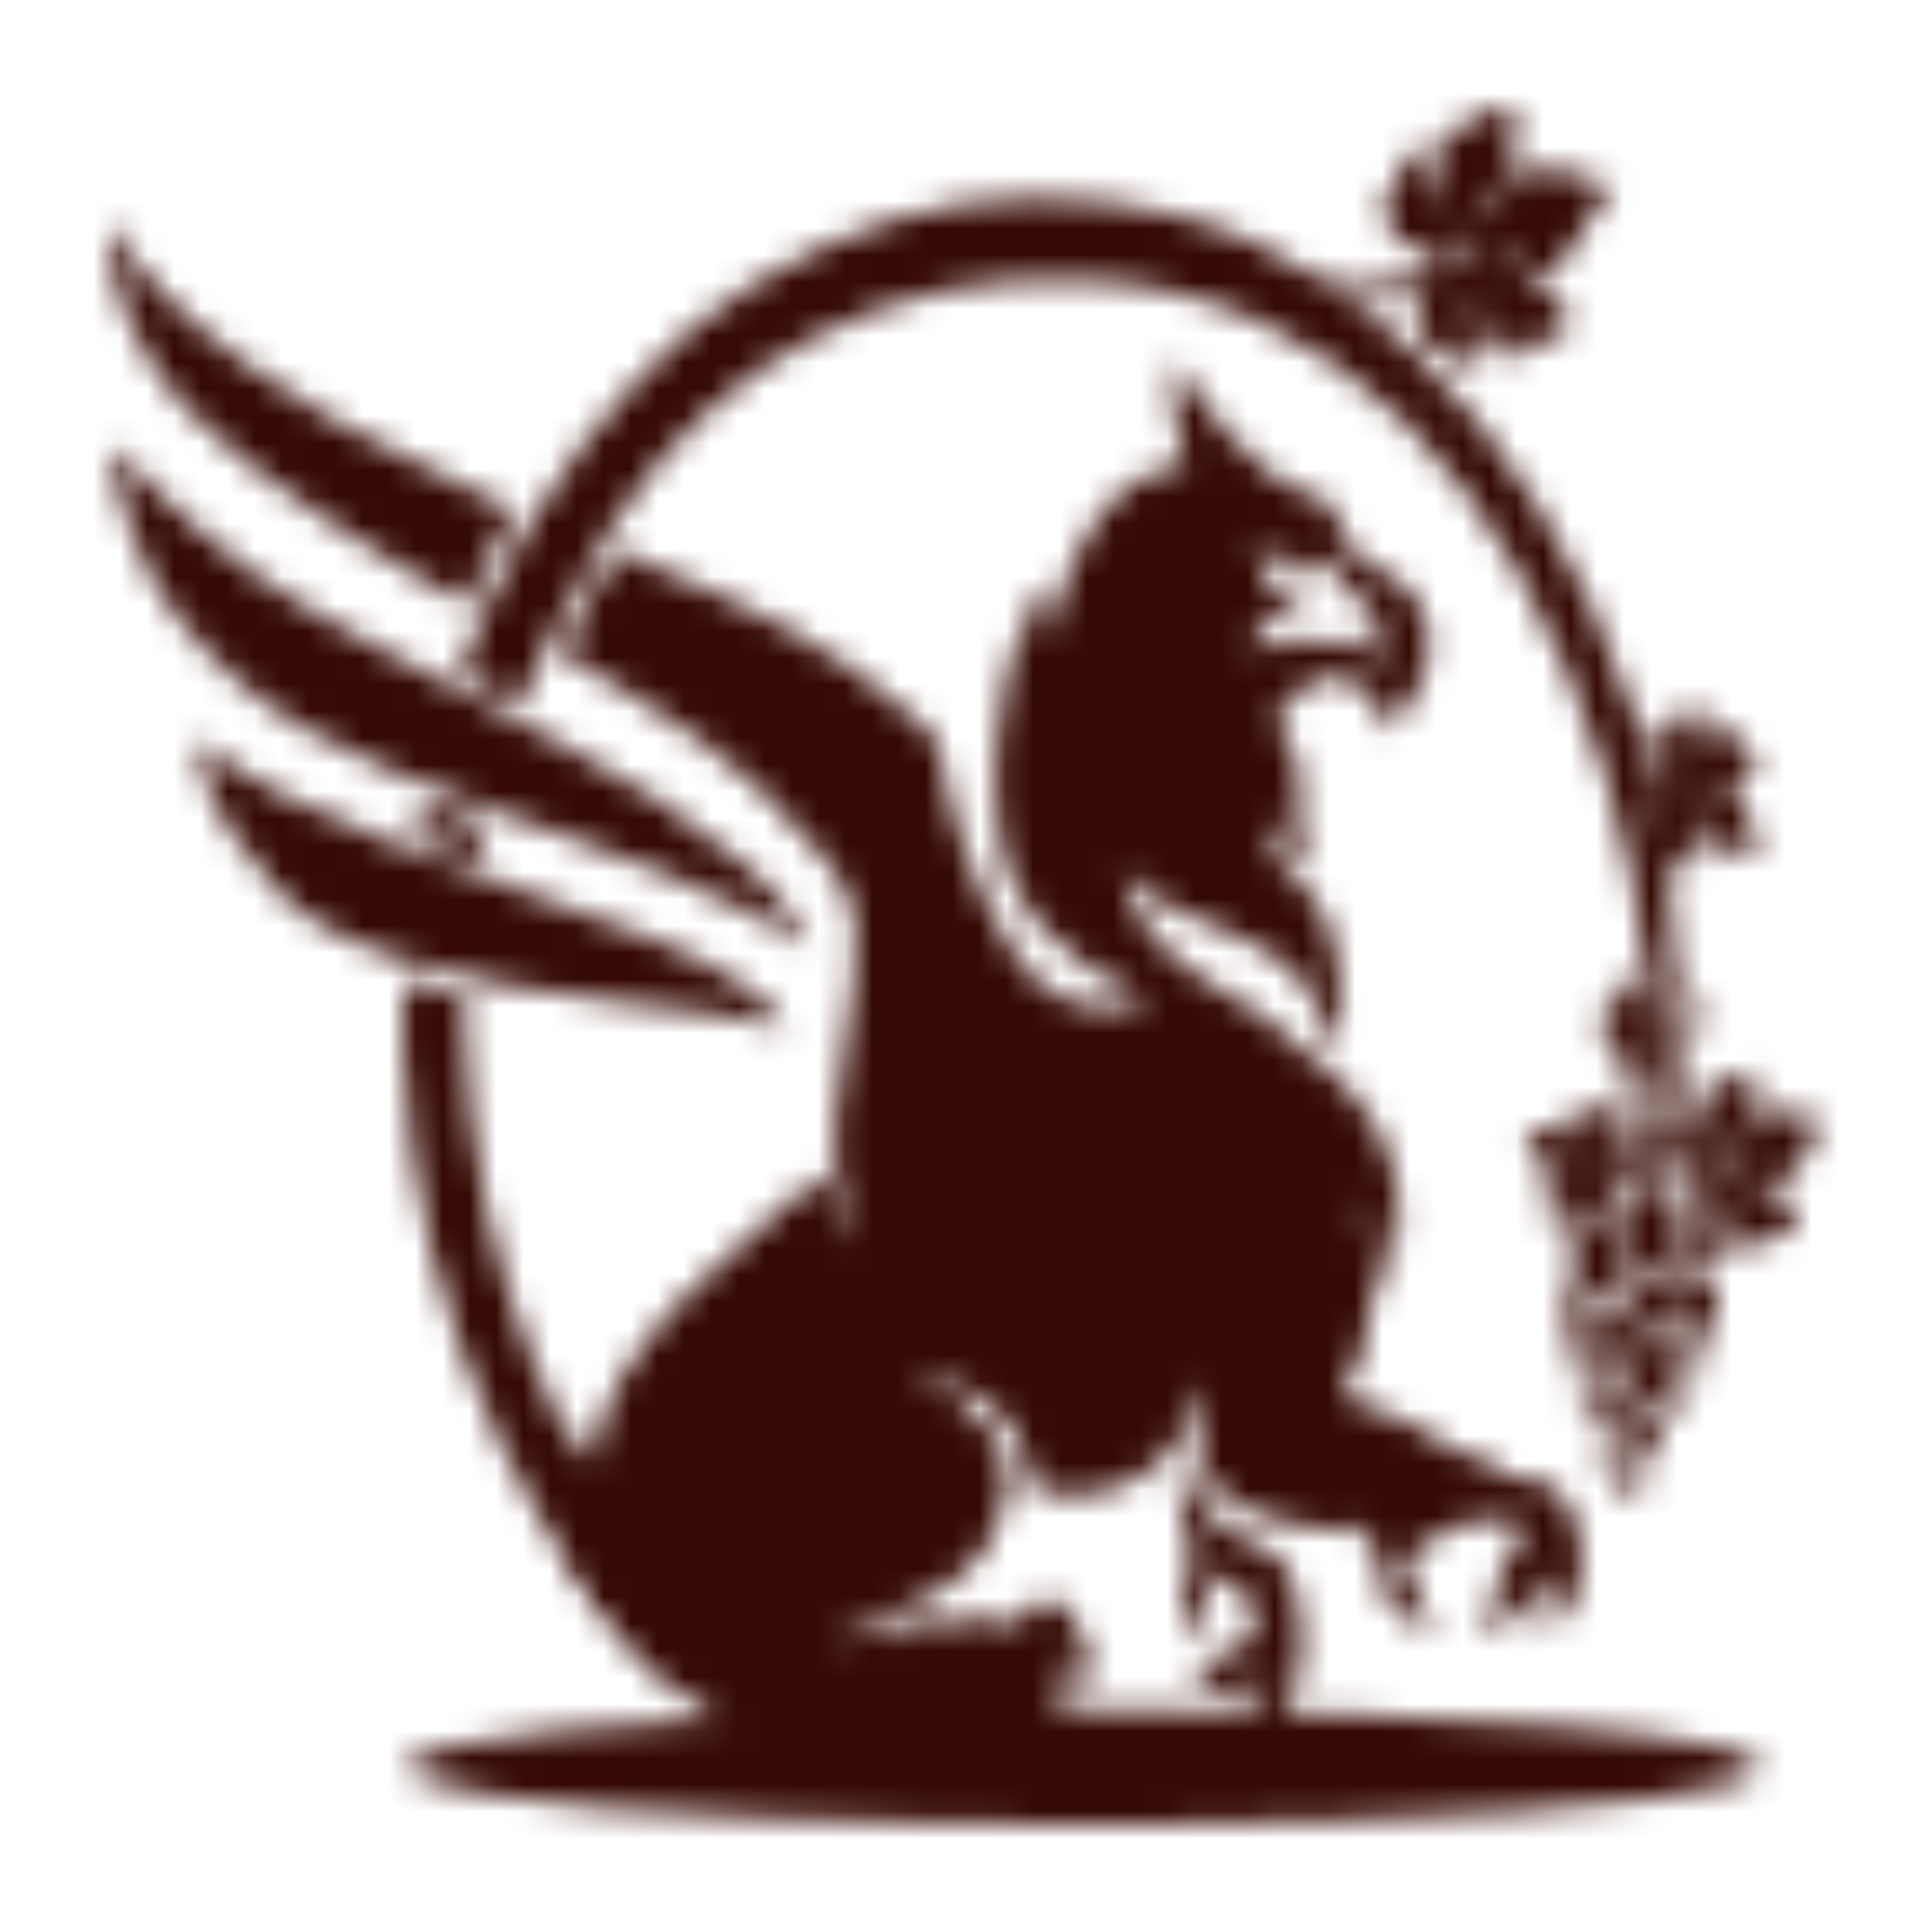 <svg width="72" height="72" viewBox="0 0 72 72" fill="none" xmlns="http://www.w3.org/2000/svg">
<g filter="url(#filter0_d_786_8)">
<mask id="mask0_786_8" style="mask-type:alpha" maskUnits="userSpaceOnUse" x="4" y="0" width="64" height="64">
<path fill-rule="evenodd" clip-rule="evenodd" d="M29.202 34.091C29.004 33.816 28.411 33.217 27.594 32.654C26.777 32.09 25.737 31.563 24.258 30.961C22.779 30.358 20.861 29.682 19.109 29.062C17.357 28.443 15.77 27.881 14.3 27.293C12.829 26.705 11.476 26.091 10.559 25.636C9.642 25.181 9.161 24.886 8.742 24.599C8.323 24.313 7.965 24.036 7.71 23.831C7.456 23.627 7.304 23.494 7.267 23.459C7.231 23.423 7.309 23.485 7.371 23.749C7.433 24.014 7.479 24.481 7.655 25.044C7.831 25.606 8.136 26.264 8.626 27.016C9.117 27.767 9.792 28.612 10.365 29.204C10.939 29.795 11.411 30.134 12.043 30.497C12.676 30.861 13.468 31.25 14.633 31.64C15.798 32.031 17.335 32.423 18.788 32.705C20.24 32.987 21.606 33.157 22.943 33.32C24.279 33.483 25.586 33.638 26.473 33.764C27.36 33.891 27.827 33.989 28.179 34.068C28.531 34.147 28.768 34.206 28.985 34.261C29.203 34.316 29.4 34.365 29.202 34.091Z" fill="black"/>
<path fill-rule="evenodd" clip-rule="evenodd" d="M4.423 12.839C4.722 13.103 5.34 13.792 6.212 14.635C7.085 15.478 8.212 16.476 9.493 17.386C10.774 18.296 12.21 19.119 13.756 19.951C15.302 20.784 16.959 21.626 18.216 22.279C19.474 22.933 20.333 23.396 21.308 23.93C22.283 24.464 23.374 25.067 24.534 25.827C25.694 26.587 26.922 27.504 27.753 28.223C28.584 28.942 29.019 29.463 29.36 29.952C29.7 30.442 29.945 30.899 30.068 31.128C30.19 31.357 30.19 31.357 30.114 31.308C30.037 31.259 29.884 31.16 29.555 30.948C29.225 30.736 28.72 30.411 27.972 30.015C27.225 29.618 26.236 29.151 24.965 28.63C23.694 28.108 22.141 27.532 20.974 27.112C19.808 26.691 19.027 26.425 18.007 26.056C16.987 25.687 15.727 25.214 14.59 24.733C13.453 24.253 12.44 23.763 11.53 23.249C10.621 22.735 9.817 22.196 9.004 21.497C8.192 20.799 7.371 19.941 6.757 19.165C6.143 18.389 5.734 17.695 5.411 17.014C5.088 16.333 4.85 15.666 4.686 15.153C4.522 14.64 4.432 14.281 4.367 13.995C4.301 13.709 4.26 13.497 4.23 13.326C4.199 13.155 4.179 13.025 4.16 12.88C4.141 12.735 4.123 12.575 4.423 12.839Z" fill="black"/>
<path fill-rule="evenodd" clip-rule="evenodd" d="M62.21 25.18L62.195 25.176C62.196 25.177 62.209 25.186 62.21 25.18ZM62.318 25.136L62.303 25.133C62.305 25.133 62.317 25.142 62.318 25.136ZM62.642 25.632L62.627 25.629C62.628 25.629 62.641 25.638 62.642 25.632ZM62.687 25.476L62.672 25.473C62.674 25.473 62.686 25.483 62.687 25.476ZM62.77 25.23C62.631 25.358 62.714 25.28 62.703 25.348C62.841 25.22 62.759 25.297 62.77 25.23ZM62.731 24.925C62.708 24.989 62.713 24.977 62.664 25.043C62.749 25.138 62.75 25.101 62.77 25.23C62.842 25.226 62.864 25.216 62.945 25.265L63.134 25.404C63.022 25.205 62.99 25.219 62.894 25.057C62.951 24.925 62.955 24.945 63.077 24.831L63.056 24.794C62.909 24.931 62.892 24.907 62.773 24.999L62.731 24.925ZM63.134 25.404C63.241 25.594 63.168 25.466 63.226 25.489C63.115 25.291 63.194 25.433 63.134 25.404ZM63.339 25.611C63.348 25.542 63.181 25.448 63.289 25.564C63.315 25.591 63.325 25.72 63.339 25.611ZM62.695 24.39L62.68 24.387C62.682 24.387 62.694 24.396 62.695 24.39ZM63.431 25.696C63.44 25.628 63.305 25.598 63.393 25.669C63.393 25.669 63.418 25.804 63.431 25.696ZM63.523 25.781L63.508 25.778C63.51 25.779 63.523 25.788 63.523 25.781ZM63.347 24.525L63.326 24.487L63.064 24.73L63.085 24.767L63.347 24.525ZM64.81 25.784C64.974 25.967 64.998 25.868 65.105 26.207C65.268 26.727 65.231 27.241 65.599 27.893C65.516 27.924 65.572 27.91 65.496 27.897L65.15 27.783C64.426 27.634 64.213 27.95 63.805 27.225C63.756 27.417 63.847 27.449 63.727 27.637C63.663 27.593 63.475 27.36 63.422 27.247C63.22 26.82 63.298 25.955 62.91 25.951C63.068 26.286 63.239 26.882 63.217 27.301C63.211 27.423 63.217 27.505 63.203 27.628C63.184 27.779 63.046 28.442 62.966 28.568C62.776 28.448 62.566 28.356 62.373 28.17C62.096 27.902 62.056 27.6 62.022 27.284C61.821 27.504 61.965 27.538 61.835 27.74C61.709 27.516 61.633 27.422 61.589 27.194C61.395 26.205 62.333 26.456 62.007 25.764C61.792 25.963 61.801 26.049 61.663 26.253C61.516 25.981 61.587 25.868 61.373 25.498C61.152 25.115 61.056 25.254 60.877 24.936C61.112 24.678 61.286 24.403 61.579 24.468C61.803 24.517 62.046 24.777 62.275 24.665C62.107 24.353 61.935 24.028 61.686 23.754C61.451 23.496 59.904 22.724 60.213 22.424C60.3 22.521 61.66 23.244 61.75 23.318C61.821 23.376 61.875 23.443 61.931 23.513C62.084 23.706 62.151 23.817 62.297 24.076L62.327 24.049C61.789 23.096 62.369 22.718 62.918 22.424L62.897 22.717C63.098 22.571 63.59 22.488 63.749 22.564C63.747 23.02 63.221 23.683 63.22 23.905C63.405 23.993 63.476 23.877 63.585 23.651C63.894 23.013 63.882 22.973 64.448 23.148C64.576 23.188 64.562 23.138 64.666 23.248C64.608 23.385 64.516 23.387 64.375 23.517C64.574 23.726 64.701 23.38 65.148 23.921C65.721 24.617 65.556 24.554 65.192 24.798C64.18 25.474 63.882 24.999 63.491 25.016C63.609 25.225 63.698 25.245 63.845 25.274C64.159 25.335 64.667 25.159 65.027 25.697C64.922 25.778 64.904 25.767 64.81 25.784Z" fill="url(#paint0_linear_786_8)"/>
<path fill-rule="evenodd" clip-rule="evenodd" d="M54.638 4.233L54.614 4.227C54.616 4.227 54.64 4.223 54.638 4.233ZM54.637 4.504L54.613 4.497C54.615 4.498 54.639 4.493 54.637 4.504ZM54.652 4.941C54.499 4.643 54.59 4.823 54.604 4.711C54.757 5.009 54.666 4.829 54.652 4.941ZM54.087 6.171C54.086 6.155 54.448 5.34 54.437 5.318C54.368 5.18 54.111 4.93 53.761 4.678C54.153 4.904 54.564 5.122 54.652 4.941C54.761 4.999 54.79 5.031 54.936 5.017L55.286 4.945C55.025 5.165 54.983 5.119 54.764 5.295C54.79 5.539 54.789 5.615 54.925 5.879L54.876 5.92C54.712 5.603 54.693 5.522 54.553 5.294L54.087 6.171ZM55.286 4.945C55.535 4.734 55.366 4.875 55.465 4.883C55.206 5.102 55.391 4.944 55.286 4.945ZM55.693 4.781C55.674 4.893 55.377 4.912 55.595 4.816C55.646 4.794 55.721 4.605 55.693 4.781ZM55.871 4.719C55.854 4.83 55.635 4.777 55.8 4.733C55.802 4.732 55.899 4.545 55.871 4.719ZM56.05 4.658L56.026 4.652C56.028 4.652 56.052 4.648 56.05 4.658ZM55.215 6.442L55.166 6.483L54.876 5.92L54.925 5.879L55.215 6.442ZM58.013 5.607C58.345 5.449 58.337 5.618 58.653 5.181C59.137 4.51 59.313 3.7 60.167 2.978C60.054 2.87 60.134 2.932 60.012 2.896L59.433 2.813C58.262 2.503 58.081 1.865 57.13 2.667C57.143 2.339 57.296 2.356 57.198 1.981C57.08 2.002 56.69 2.217 56.556 2.35C56.057 2.851 55.785 4.227 55.192 3.945C55.583 3.552 56.113 2.771 56.269 2.116C56.315 1.926 56.363 1.806 56.394 1.608C56.434 1.362 56.524 0.251 56.458 0C56.114 0.043 55.752 0.026 55.374 0.167C54.83 0.369 54.634 0.8 54.439 1.257C54.232 0.772 54.466 0.828 54.361 0.424C54.066 0.672 53.909 0.758 53.738 1.072C52.996 2.437 54.539 2.749 53.731 3.562C53.492 3.098 53.546 2.975 53.426 2.561C53.094 1.624 52.562 2.623 52.719 1.25C52.438 1.48 52.057 2.826 51.909 3.296C51.909 3.296 51.723 2.681 51.728 2.758C51.291 4.159 52.017 5.101 52.493 5.219C52.857 5.309 53.345 5.094 53.643 5.434C53.262 5.771 52.769 6.376 52.205 6.483C51.072 6.697 49.702 6.794 48.794 6.826C47.907 6.858 48.109 7.292 48.214 7.506C49.15 7.063 51.542 7.527 52.599 6.934C52.92 6.755 53.072 6.635 53.412 6.348L53.444 6.41C52.194 7.466 52.908 8.47 53.611 9.324L53.712 8.863C53.953 9.235 54.665 9.725 54.942 9.728C55.144 9.031 54.642 7.632 54.74 7.292C55.063 7.295 55.118 7.525 55.183 7.95C55.365 9.151 55.33 9.202 56.271 9.354C56.484 9.388 56.44 9.454 56.65 9.364C56.623 9.112 56.483 9.041 56.327 8.738C56.725 8.568 56.762 9.189 57.687 8.695C58.876 8.059 58.596 8.034 58.15 7.392C56.912 5.613 56.244 6.116 55.656 5.8C55.93 5.569 56.074 5.604 56.311 5.669C56.818 5.809 57.513 6.453 58.304 5.9C58.181 5.699 58.149 5.702 58.013 5.607Z" fill="black"/>
<path fill-rule="evenodd" clip-rule="evenodd" d="M40.378 59.699C47.066 59.699 53.48 59.925 58.21 60.329C62.939 60.732 65.596 61.279 65.596 61.849C65.596 62.275 64.117 62.69 61.346 63.044C58.575 63.398 54.637 63.673 50.029 63.836C45.421 63.999 40.35 64.041 35.459 63.958C30.567 63.875 26.074 63.671 22.547 63.37C19.02 63.069 16.618 62.686 15.645 62.269C14.672 61.852 15.172 61.419 17.08 61.026C18.989 60.633 22.221 60.298 26.368 60.061C30.515 59.825 35.391 59.699 40.378 59.699Z" fill="black"/>
<path fill-rule="evenodd" clip-rule="evenodd" d="M46.647 16.511C47.944 16.378 47.551 17.508 48.821 17.319L48.821 16.736C49.443 16.831 49.714 17.389 50.209 17.883C50.662 18.334 51.863 19.246 51.277 20.606C51.225 20.703 51.171 20.817 51.112 20.905C51.103 20.889 51.094 20.841 51.092 20.851C51.046 21.012 51.081 20.743 50.983 20.411C50.658 19.299 49.773 20.165 49.144 19.963C48.275 19.684 48.008 19.796 47.277 20.065C47.166 20.105 47.04 20.165 46.979 20.193C46.797 20.275 46.88 20.265 46.648 20.258C46.688 19.831 46.996 19.313 47.283 19.101C47.48 18.956 47.622 18.947 47.807 18.852C48.125 18.69 48.442 18.453 48.528 17.992C48.029 17.988 47.989 18.353 47.532 18.067C47.328 17.939 47.253 17.823 47.168 17.556L47.057 17.043C46.981 16.858 46.846 16.899 46.686 16.602C46.678 16.587 46.658 16.53 46.647 16.511ZM50.01 48.008C51.325 45.895 51.264 43.914 50.798 40.565C51.153 40.991 51.49 43.417 51.545 44.62C53.064 40.224 51.569 37.3 48.586 35.157C48.227 34.797 47.861 34.507 47.38 34.119L46.977 33.794L46.903 33.747L45.59 32.953C44.878 32.485 44.584 32.374 43.853 31.785C43.145 31.215 41.893 29.656 41.865 28.485C44.196 31.043 47.861 30.322 49.329 33.963L49.403 34.152C49.471 34.319 49.499 34.351 49.572 34.494C49.636 34.617 49.672 34.712 49.731 34.851C49.86 35.158 49.718 35.06 49.955 35.148C50.098 34.77 50.06 33.109 49.929 32.681C49.672 28.334 47.066 28.823 46.971 26.422C47.357 27.272 48.249 28.151 48.706 28.213C47.99 26.315 49.12 24.935 47.611 22.984C47.55 22.605 47.802 22.441 47.99 22.195C48.244 21.864 48.992 21.281 49.307 21.214C49.79 21.111 50.714 21.546 51.151 21.902L51.394 22.103L51.413 23.205C52.009 23.218 52.944 21.691 53.114 21.075C53.643 19.156 52.762 17.891 51.506 17.278C49.844 16.466 50.685 16.735 49.742 15.152C49.604 14.92 49.599 14.85 49.398 14.672C49.009 14.327 48.492 14.431 48.102 14.143L47.407 13.691C46.862 13.22 46.3 12.777 45.8 12.215L44.321 10.299L44.277 10.211C44.143 9.955 44.01 9.491 43.782 9.429C43.631 9.816 43.69 11.344 43.804 11.818C43.929 12.323 44.053 12.827 44.181 13.331C40.792 13.525 39.365 18.137 38.933 20.093C38.795 18.982 38.759 19.129 39.035 17.854C37.657 18.774 37.09 23.222 37.087 25.006C37.086 26.136 37.113 25.942 37.21 26.849C37.507 29.627 39.365 31.825 42.837 33.291C40.828 33.886 39.096 33.599 37.763 31.465C36.37 29.237 35.5 26.738 35.016 23.992C35.011 23.949 35.004 23.909 34.995 23.869L34.994 23.868C34.917 23.535 34.691 23.319 34.07 22.754C31.08 20.035 27.772 18.52 24.272 17.074C23.841 16.896 23.531 16.736 23.06 16.537C22.17 17.642 21.398 19.341 21.013 20.403C21.996 20.932 22.636 21.377 23.583 21.929C25.226 22.888 26.803 24.054 28.284 25.375L30.809 28.078C31.242 28.584 31.769 29.485 31.867 30.331C31.947 31.03 31.886 31.937 31.808 32.635C31.757 33.087 31.612 34.005 31.538 34.549C31.271 36.524 30.822 38.8 31.357 40.828C31.552 41.572 31.754 41.857 32.01 42.416C31.606 42.13 30.749 40.652 30.582 39.778C30.355 39.898 30.129 40.157 29.924 40.339L26.739 43.184C26.137 43.753 25.462 44.32 24.91 44.943C21.951 48.285 22.371 49.978 21.958 50.842C21.58 50.294 21.221 49.692 20.883 49.053C20.991 49.576 20.84 50.163 20.955 50.684C21.584 53.551 21.501 53.696 24.337 58.062C24.578 58.29 24.859 58.527 25.118 58.768C25.229 58.721 25.351 58.678 25.502 58.628C25.924 58.489 26.301 58.598 26.757 58.395L27.977 57.528C29.065 57.016 28.949 57.369 29.803 57.066C29.753 57.061 29.677 57.055 29.558 57.044C29.267 57.017 29.057 57.084 28.978 56.815C29.091 56.673 28.892 56.765 29.176 56.704L30.055 56.703C30.187 56.684 30.553 56.363 30.84 56.24C31.422 55.991 31.951 55.668 32.534 55.441C33.157 55.198 33.762 55.149 34.337 54.789L35.84 53.677C36.265 53.387 36.849 52.834 37.04 52.249C37.688 50.259 36.921 49.892 36.198 48.914C35.839 48.429 35.141 48.03 34.618 47.904C34.342 47.837 34.254 47.919 34.158 47.665C34.325 47.505 34.408 47.587 34.616 47.652C34.778 47.701 34.597 47.666 34.793 47.692C34.824 47.624 34.786 47.56 35.128 47.585C35.232 47.593 35.418 47.633 35.523 47.657C36.674 47.926 37.534 48.733 38.096 50.012C38.349 50.587 38.417 51.017 38.614 51.606C40.59 52.008 42.785 51.556 43.989 49.488C44.612 48.417 44.739 47.87 44.937 47.521C44.953 48.269 44.809 49.237 44.646 49.91C44.779 52.517 48.877 53.307 51.867 52.934C52.067 52.875 52.221 52.806 52.675 52.798C53.182 52.69 53.635 52.544 54.001 52.364C53.866 51.89 54.332 51.865 54.632 51.064C54.691 50.906 58.168 51.589 54.249 50.079C53.515 49.454 52.169 48.755 50.01 48.008ZM19.139 15.022C18.512 14.716 15.86 13.362 15.249 13.088C11.888 11.582 6.218 8.188 4.068 4.306C3.755 4.922 4.612 7.505 4.804 7.956C5.264 9.037 5.868 9.902 6.439 10.602C6.572 10.764 6.742 11.012 6.884 11.162C9.41 13.844 14.202 16.754 17.43 18.562C17.541 18.208 17.982 17.146 19.139 15.022ZM15.116 60.996C15.161 61.044 15.221 61.092 15.296 61.137Z" fill="url(#paint1_linear_786_8)"/>
<path fill-rule="evenodd" clip-rule="evenodd" d="M50.355 48.847L48.518 50.491C49.016 50.699 49.63 50.633 49.857 50.716C50.171 50.832 50.888 51.674 51.083 52.079C50.983 52.794 50.77 52.909 50.898 53.738C51.412 53.712 51.14 53.627 51.433 53.779C51.241 54.354 51.491 55.275 51.782 55.934L52.173 55.883C52.668 56.736 52.81 56.947 53.568 56.512C53.212 56.214 53.546 56.5 53.256 56.292C52.558 55.794 52.906 55.705 52.917 55.477C52.954 54.735 52.545 55.015 52.262 54.206C52.604 53.697 53.913 53.041 54.404 52.836C55.201 52.503 55.814 52.858 56.443 52.615C57.035 54.178 56.042 53.749 55.866 54.709C55.748 55.355 56.09 54.82 55.826 55.428C55.703 55.985 55.243 55.902 54.937 56.002C55.388 56.349 55.572 56.571 56.1 56.67C56.366 56.4 56.452 56.245 56.568 55.866C57.064 55.656 56.627 55.977 56.977 55.82C57.373 55.644 57.395 54.664 57.745 54.779C58.205 55.139 57.676 55.87 57.283 56.328C57.843 56.417 58.283 56.659 58.612 55.569C58.873 54.704 59.082 54.659 58.91 53.619C58.709 52.408 58.25 51.227 57.2 51.172L53.355 50.449C52.535 50.071 51.214 49.555 50.355 48.847Z" fill="url(#paint2_linear_786_8)"/>
<path fill-rule="evenodd" clip-rule="evenodd" d="M44.045 50.257C43.444 52.038 44.67 53.57 44.345 54.393C43.726 55.959 44.242 55.776 44.334 56.061C44.392 56.239 44.338 56.352 44.389 56.559C44.507 57.046 44.845 57.097 45.064 57.271C45.055 57.1 45.067 57.216 45.004 57.002C44.468 55.187 45.46 57.154 44.903 54.928C45.764 54.317 46.782 55.81 46.801 56.187C46.818 56.508 46.536 57.208 46.216 57.436C45.886 57.671 45.556 57.562 45.184 57.742C45.019 58.227 45.256 57.839 45.129 58.298C44.702 58.468 44.691 58.291 44.319 58.258C44.78 59.163 45.188 58.821 45.508 59.035C45.509 59.035 46.258 59.888 46.668 58.959C46.855 58.538 46.684 58.286 47.251 58.323C47.152 58.595 46.995 58.638 46.924 58.92C46.82 59.33 47.343 59.585 46.035 60.576C46.374 60.809 46.661 60.783 47.099 60.343C47.88 59.556 47.737 60.151 48.035 59.449C48.43 58.515 48.547 57.816 48.522 56.939C48.497 56.089 48.25 54.643 47.653 54.055C46.91 53.322 44.786 53.418 44.045 50.257Z" fill="url(#paint3_linear_786_8)"/>
<path fill-rule="evenodd" clip-rule="evenodd" d="M24.994 58.342C24.251 57.953 23.22 57.084 22.064 55.553C20.909 54.022 19.629 51.83 18.633 49.755C16.54 45.398 15.19 40.201 15.025 35.078C14.993 34.076 14.986 33.527 15.034 32.536L17.345 33.132C17.321 33.767 17.312 33.185 17.341 34.606C17.371 36.026 17.672 38.972 18.139 41.066C18.606 43.159 19.255 45.191 19.911 46.824C20.566 48.456 21.228 49.688 21.667 50.494C22.107 51.3 22.325 51.68 23.069 52.824C23.813 53.968 25.082 55.876 25.563 57.067C26.044 58.257 25.736 58.73 24.994 58.342ZM15.56 27.265C15.653 26.684 15.677 26.495 15.794 25.921C16.622 26.274 18.075 26.799 18.075 26.799C17.989 27.212 17.912 27.627 17.841 28.044C17.154 27.841 16.196 27.47 15.56 27.265ZM17.14 21.061C17.883 18.983 18.765 17.139 19.861 15.335C20.991 13.473 22.357 11.68 23.723 10.215C25.089 8.749 26.457 7.611 28.045 6.619C29.632 5.626 31.44 4.781 33.212 4.224C34.984 3.667 36.721 3.399 38.506 3.385C40.291 3.371 42.124 3.611 43.673 3.985C52.35 6.076 59.574 15.349 61.768 26.193C62.086 27.763 62.305 29.381 62.408 31.198C62.511 33.015 62.499 35.031 62.416 36.596C62.332 38.161 62.176 39.275 62.032 40.191C61.887 41.106 61.755 41.825 61.689 42.184C61.623 42.543 61.623 42.543 61.595 42.124C61.568 41.705 61.512 40.868 61.518 39.794C61.523 38.719 61.589 37.407 61.582 36.129C61.575 34.85 61.494 33.604 61.374 32.434C61.111 29.855 60.586 27.321 59.823 24.909C56.385 14.04 49.927 6.944 40.47 6.437C38.739 6.344 36.927 6.453 35.167 6.831C33.406 7.208 31.697 7.854 30.226 8.626C28.756 9.397 27.526 10.293 26.364 11.352C25.203 12.411 24.111 13.633 22.944 15.406C21.776 17.179 20.137 20.468 19.643 21.671C19.15 22.872 19.479 22.076 19.389 22.309C18.68 21.958 17.794 21.381 17.14 21.061Z" fill="black"/>
<path fill-rule="evenodd" clip-rule="evenodd" d="M31.372 57.516L31.38 56.717C31.319 56.76 31.259 56.804 31.203 56.849C30.484 58.144 31.11 57.636 29.683 58.974L30.069 60.453C30.649 60.563 31.498 61.097 31.849 61.137L31.219 60.056C32.342 59.988 34.494 60.648 35.299 60.445C35.921 60.288 35.882 59.956 36.437 60.19C37.891 60.805 37.625 61.167 39.516 59.874L39.001 57.767C39.208 57.967 39.376 58.318 39.562 58.674C39.974 59.465 39.913 59.386 40.162 59.349C40.404 58.83 39.809 57.739 39.8 57.098L40.607 58.528C40.829 58.799 40.644 58.726 40.923 58.693C41.038 58.143 40.296 56.958 40.042 56.397C39.735 55.72 39.038 55.358 38.519 55.805C37.78 56.441 38.454 56.647 36.972 56.393C36.374 56.291 35.823 56.073 35.288 56.123C35.801 56.467 36.008 56.364 36.445 56.685C35.852 56.691 35.242 56.523 34.659 56.431C34.521 56.409 34.407 56.4 34.311 56.4C34.179 56.461 34.04 56.501 33.896 56.518C33.69 56.662 33.546 56.927 33.085 57.241C33.169 57.043 33.318 56.784 33.497 56.5C33.397 56.48 33.295 56.448 33.192 56.403C32.787 56.403 32.611 56.666 32.296 56.658C32.224 56.715 31.526 57.294 31.372 57.516Z" fill="url(#paint4_linear_786_8)"/>
<path fill-rule="evenodd" clip-rule="evenodd" d="M34.187 47.643C34.82 47.856 35.287 48.006 35.774 48.382C36.261 48.759 36.769 49.362 37.068 49.945C37.367 50.529 37.457 51.093 37.418 51.661C37.325 53.042 36.502 54.125 35.629 54.831C35.111 55.251 34.524 55.572 33.892 55.83C33.26 56.089 32.583 56.283 32.109 56.44C31.635 56.596 31.365 56.714 31.23 56.773C31.095 56.832 31.095 56.832 31.212 56.805C31.612 56.714 32.036 56.695 32.443 56.677C31.765 57.04 31.305 57.649 31.226 58.635C31.18 59.218 31.296 59.737 31.518 60.154C31.354 60.161 31.184 60.17 31.006 60.181C30.277 60.227 29.417 60.319 28.722 60.313C28.026 60.307 27.495 60.204 27.073 60.087C26.651 59.97 26.339 59.839 25.847 59.467C25.355 59.095 24.683 58.483 24.015 57.795C23.346 57.108 22.68 56.347 22.233 55.758C21.787 55.17 21.559 54.755 21.452 54.457C21.346 54.159 21.36 53.977 21.56 53.663C21.76 53.348 22.145 52.901 22.862 52.36C23.578 51.819 24.625 51.184 25.773 50.454C26.92 49.724 28.169 48.901 29.216 48.289C30.263 47.677 31.108 47.277 31.93 47.215C32.753 47.154 33.553 47.43 34.187 47.643Z" fill="url(#paint5_linear_786_8)"/>
<path fill-rule="evenodd" clip-rule="evenodd" d="M64.878 40.713C64.797 40.669 64.833 40.709 64.799 40.619C64.88 40.662 64.844 40.622 64.878 40.713ZM65.285 39.169C65.339 39.097 65.295 39.121 65.382 39.112C65.328 39.184 65.372 39.161 65.285 39.169ZM65.514 39.023L65.522 39.036C65.521 39.036 65.511 39.027 65.514 39.023ZM65.221 39.195L64.336 39.747C64.363 40.093 64.73 40.424 64.799 40.619C64.668 40.543 64.569 40.35 64.475 40.219C64.377 40.084 64.303 39.863 64.179 39.792C64.117 39.987 64.06 40.106 63.999 40.351C63.945 40.569 63.928 40.821 63.899 41.052L63.87 41.045C63.897 40.829 63.88 40.638 63.926 40.359C63.966 40.115 64.061 39.983 64.091 39.774C63.886 39.731 63.52 39.515 63.358 39.351L63.28 39.257C63.385 39.29 63.385 39.316 63.477 39.374C63.729 39.535 63.831 39.603 64.135 39.667C64.16 39.427 64.085 39.127 64.066 38.863C64.043 38.53 64.065 38.304 64.114 37.918L64.143 37.924C64.068 38.516 64.099 39.046 64.237 39.572C64.395 39.587 64.588 39.449 64.733 39.39C64.82 39.354 64.888 39.333 64.965 39.295C65.053 39.252 65.108 39.205 65.221 39.195ZM65.872 37.625C65.909 37.437 65.954 37.455 65.984 37.222C65.241 37.287 65.112 38.847 64.623 38.807C64.553 38.801 64.578 38.767 64.577 38.772L64.598 38.691C64.605 38.675 64.656 38.588 64.664 38.575C64.815 38.32 64.975 38.184 65.119 37.857C65.303 37.438 65.337 36.909 65.362 36.363C65.383 35.892 65.417 35.792 64.636 36.027C64.325 36.121 64.024 36.525 63.973 36.881C63.865 36.752 63.835 36.535 63.868 36.278C63.725 36.297 63.237 36.929 63.347 37.393C63.374 37.508 63.534 37.835 63.591 37.935C63.672 38.075 63.729 38.249 63.613 38.412C63.394 38.718 63.396 38.125 63.193 37.736C63.118 37.592 62.876 37.118 62.773 37.058C62.593 37.362 62.456 37.893 62.404 38.299C62.319 38.197 62.332 38.131 62.222 38.068C62.143 38.693 62.123 39.147 62.393 39.477C62.52 39.631 62.655 39.746 62.912 39.758C63.015 39.762 63.11 39.714 63.2 39.713C63.358 39.711 63.398 39.772 63.513 39.809C63.42 40.072 62.367 40.48 62.035 40.509C62.051 40.715 62.264 40.85 62.365 40.825C62.418 40.812 62.494 40.755 62.571 40.723C63.011 40.543 63.329 40.304 63.617 40.179C63.531 40.623 63.059 40.676 63.076 41.113C63.597 41.221 63.872 41.73 63.883 42.267C63.89 42.615 63.758 42.474 64.235 42.742C64.362 42.814 64.384 42.819 64.548 42.853L64.472 41.956C64.443 41.776 64.424 41.72 64.378 41.576C64.333 41.435 64.289 41.34 64.311 41.137C64.524 41.119 64.61 41.221 64.665 41.444C64.689 41.543 64.699 41.673 64.707 41.771C64.721 41.921 64.734 41.966 64.764 42.086C64.894 42.604 65.608 42.551 65.708 42.513C65.639 42.321 65.494 42.197 65.476 41.961C65.961 42.217 66.19 42.288 66.695 41.817C66.8 41.719 66.901 41.567 67.038 41.549C67.02 41.327 66.517 40.784 66.391 40.647C65.793 39.992 65.093 40.226 64.991 40.044C64.949 39.97 65.089 39.718 65.699 39.986C65.884 40.068 66.102 40.176 66.279 40.154C66.395 40.139 66.705 40.082 66.782 39.985C66.718 39.823 66.558 39.832 66.433 39.641C66.618 39.659 66.852 39.562 66.987 39.47C67.226 39.309 67.392 38.642 67.624 38.291C67.82 37.995 67.97 37.914 68 37.758C67.711 37.697 67.557 37.847 66.862 37.543C66.119 37.218 66.194 37.436 65.872 37.625Z" fill="url(#paint6_linear_786_8)"/>
<path fill-rule="evenodd" clip-rule="evenodd" d="M59.603 40.392L59.611 40.405C59.61 40.404 59.6 40.395 59.603 40.392ZM59.588 40.273L59.596 40.286C59.595 40.285 59.585 40.276 59.588 40.273ZM59.181 40.15L59.188 40.163C59.188 40.162 59.178 40.153 59.181 40.15ZM59.254 40.048L59.262 40.062C59.261 40.061 59.251 40.051 59.254 40.048ZM59.366 39.878C59.344 40.057 59.358 39.95 59.323 39.985C59.345 39.806 59.331 39.913 59.366 39.878ZM59.557 39.801C59.529 39.847 59.533 39.838 59.514 39.908C59.427 39.863 59.448 39.849 59.366 39.878C59.341 39.808 59.339 39.783 59.281 39.724L59.13 39.596C59.287 39.629 59.29 39.665 59.42 39.695C59.475 39.592 59.462 39.596 59.482 39.437L59.512 39.443C59.488 39.634 59.507 39.642 59.498 39.789L59.557 39.801ZM59.13 39.596C58.98 39.565 59.081 39.587 59.047 39.54C59.202 39.572 59.09 39.55 59.13 39.596ZM58.934 39.478C58.971 39.444 59.087 39.568 58.98 39.508C58.955 39.493 58.876 39.531 58.934 39.478ZM59.88 39.636L59.888 39.649C59.887 39.648 59.877 39.639 59.88 39.636ZM58.85 39.422C58.886 39.388 58.954 39.505 58.88 39.448C58.88 39.448 58.793 39.475 58.85 39.422ZM58.767 39.366L58.774 39.379C58.773 39.378 58.763 39.369 58.767 39.366ZM59.559 39.066L59.589 39.072L59.546 39.411L59.517 39.405L59.559 39.066ZM58.287 38.142C58.12 38.054 58.169 37.994 57.932 38.019C57.571 38.056 57.287 38.283 56.772 38.176C56.786 38.267 56.773 38.208 56.809 38.276L57.003 38.562C57.358 39.196 57.254 39.516 57.826 39.635C57.733 39.753 57.681 39.679 57.616 39.863C57.666 39.907 57.87 39.999 57.956 40.008C58.278 40.041 58.75 39.645 58.896 40.013C58.644 39.988 58.235 40.046 58.001 40.223C57.932 40.274 57.882 40.298 57.817 40.358C57.736 40.433 57.404 40.81 57.36 40.934C57.501 41.07 57.632 41.236 57.811 41.35C58.069 41.515 58.259 41.44 58.455 41.355C58.402 41.628 58.329 41.504 58.26 41.702C58.437 41.739 58.519 41.776 58.668 41.734C59.313 41.55 58.819 40.751 59.34 40.803C59.305 41.082 59.252 41.105 59.185 41.313C59.397 41.351 59.436 41.241 59.73 41.307C60.034 41.375 59.989 41.519 60.24 41.571C60.302 41.25 60.397 40.983 60.25 40.728C60.138 40.533 59.897 40.398 59.877 40.139C60.121 40.183 60.287 40.093 60.538 40.228C60.775 40.355 60.951 40.665 61.01 40.258C60.922 40.212 60.929 40.195 60.852 40.137C60.792 40.092 60.733 40.065 60.672 40.037C60.503 39.963 60.414 39.941 60.209 39.898L60.214 39.86C60.966 40.017 60.969 39.324 60.935 38.693L60.774 38.821C60.784 38.576 60.649 38.077 60.546 37.953C60.282 38.125 60.094 38.872 59.966 38.956C59.846 38.813 59.887 38.702 59.977 38.514C60.232 37.983 60.259 37.979 59.947 37.506C59.877 37.399 59.911 37.393 59.808 37.334C59.751 37.441 59.784 37.529 59.761 37.712C59.566 37.6 59.719 37.35 59.24 37.127C58.623 36.84 58.721 36.973 58.716 37.411C58.701 38.627 59.086 38.733 59.221 39.111C59.057 39.077 59.012 39 58.941 38.871C58.788 38.594 58.702 38.045 58.257 37.903C58.249 38.033 58.261 38.046 58.287 38.142Z" fill="url(#paint7_linear_786_8)"/>
<path fill-rule="evenodd" clip-rule="evenodd" d="M61.712 35.675C62.059 35.747 62.701 36.527 62.123 36.87C61.712 37.113 61.304 36.811 61.33 36.364C61.34 36.187 61.612 35.654 61.712 35.675ZM62.544 32.67L62.791 32.722C63.141 32.851 63.478 33.215 63.486 33.733C63.5 34.595 62.792 34.858 62.332 35.114C62.169 35.205 62.008 35.282 61.892 35.441C62.178 35.509 62.491 35.931 62.565 36.22C62.684 36.687 62.547 37.059 62.162 37.217C61.814 37.36 61.427 37.278 61.211 36.938C60.955 36.534 61.104 36.194 61.251 35.734C60.831 35.771 60.363 36.35 60.66 37.248C60.808 37.692 61.21 38.363 61.482 38.689C61.572 38.565 61.62 38.576 61.739 38.499C61.841 38.434 61.896 38.364 62.035 38.378C62.077 39.17 62.017 39.443 61.93 40.181C61.91 40.355 61.927 40.4 61.829 40.424C61.428 40.525 61.773 39.666 61.53 39.312C61.374 39.085 61.194 38.895 61.041 38.663C60.787 38.279 60.365 37.607 60.29 37.091C60.114 35.886 60.868 35.568 60.931 35.397C60.954 35.188 60.925 35.057 60.836 34.951C60.799 35.247 60.819 35.356 60.673 35.492C60.533 35.621 60.47 35.572 60.25 35.526C60.25 35.526 60.179 35.338 59.872 35.176C59.97 34.895 60.267 34.957 60.404 34.783C60.175 34.662 60.211 34.887 59.972 34.851C59.843 34.831 59.67 34.626 59.658 34.473C59.7 34.482 59.729 34.491 59.772 34.49C59.838 34.489 59.801 34.493 59.84 34.472C59.674 34.377 59.561 34.054 59.615 33.745C59.634 33.636 59.574 33.632 59.937 33.715C60.139 33.761 60.129 33.818 60.279 33.866C60.274 33.859 60.268 33.849 60.265 33.845L60.144 33.657C60.085 33.551 60.078 33.566 60.096 33.401C60.221 33.365 60.075 33.423 60.232 32.903C60.304 32.662 60.319 32.588 60.357 32.293C60.467 32.425 60.538 32.556 60.66 32.679C60.719 32.738 60.792 32.785 60.843 32.844C60.972 32.993 60.863 32.899 60.924 33.071C61.021 33.342 60.911 32.933 61.066 33.135C61.18 33.283 61.002 33.642 60.951 34.044C61.105 33.84 60.967 33.768 61.183 33.393C61.272 33.239 61.434 33.086 61.565 33.009C61.63 33.087 61.674 33.221 61.712 33.34C61.768 33.513 61.734 33.584 61.705 33.813C61.809 33.752 61.733 33.756 61.862 33.769C61.739 34.741 61.452 34.093 61.32 34.47C61.434 34.481 61.507 34.43 61.628 34.416C61.696 34.408 61.703 34.404 61.783 34.408C61.887 34.413 61.919 34.408 61.89 34.518C61.874 34.577 61.871 34.57 61.862 34.594C61.824 34.688 61.813 34.691 61.782 34.784C61.776 34.804 61.713 35.346 61.313 35.248C61.155 35.21 61.148 35.134 61.067 35.037C61.073 35.152 61.096 35.223 61.122 35.32C61.25 35.343 61.201 35.327 61.301 35.314C61.902 35.24 61.44 35.234 62.166 34.866C62.513 34.69 62.836 34.588 63.088 34.24C63.651 33.461 62.685 32.589 62.254 32.987C62.123 33.107 62.054 33.303 62.007 33.381C61.948 33.479 62.001 33.453 61.9 33.467C61.938 33.199 62.042 32.914 62.172 32.794C62.269 32.704 62.401 32.664 62.544 32.67ZM60.79 34.36C60.853 34.441 60.859 34.452 60.85 34.605C60.832 34.567 60.834 34.593 60.812 34.507C60.794 34.438 60.797 34.394 60.79 34.36ZM60.412 34.01C60.51 34.066 60.476 34.038 60.515 34.147C60.417 34.091 60.451 34.119 60.412 34.01Z" fill="url(#paint8_linear_786_8)"/>
<path fill-rule="evenodd" clip-rule="evenodd" d="M60.811 42.31C60.847 42.353 61.018 42.618 61.038 42.667C60.916 42.603 60.824 42.474 60.811 42.31ZM60.747 42.103L60.754 42.116C60.754 42.115 60.743 42.106 60.747 42.103ZM60.436 41.457C60.374 41.949 60.289 42.257 60.543 42.692C60.979 43.438 62.239 43.443 62.394 42.213C62.448 41.786 62.348 41.368 62.234 41.094C61.909 40.313 61.034 40.137 60.593 40.998C60.546 41.09 60.451 41.333 60.436 41.457Z" fill="url(#paint9_linear_786_8)"/>
<path fill-rule="evenodd" clip-rule="evenodd" d="M59.181 43.757C59.041 43.728 59.125 43.746 59.097 43.7C59.237 43.73 59.153 43.711 59.181 43.757ZM58.846 43.3C58.878 43.338 59.08 43.658 59.097 43.7C58.969 43.633 58.859 43.471 58.846 43.3ZM58.846 43.3C58.789 43.23 58.808 43.286 58.801 43.174C58.859 43.245 58.837 43.188 58.846 43.3ZM58.781 43.092L58.789 43.105C58.788 43.105 58.778 43.096 58.781 43.092ZM58.583 42.509C58.523 42.983 58.426 43.434 58.695 43.839C59.522 45.09 60.671 43.44 60.429 42.902C60.062 42.085 60.47 41.975 59.963 41.599C59.225 41.049 58.669 41.827 58.583 42.509Z" fill="url(#paint10_linear_786_8)"/>
<path fill-rule="evenodd" clip-rule="evenodd" d="M61.627 45.386L61.635 45.399C61.634 45.398 61.624 45.389 61.627 45.386ZM61.342 45.016C61.398 45.083 61.568 45.304 61.598 45.379C61.518 45.337 61.483 45.294 61.433 45.232C61.369 45.15 61.352 45.14 61.342 45.016ZM61.039 44.062C60.982 44.515 60.942 44.833 61.106 45.234C61.326 45.77 61.492 45.784 61.84 45.856C62.237 45.939 62.719 45.351 62.787 44.813C62.845 44.356 62.893 44.09 62.711 43.65C62.307 42.67 62.157 43.38 61.629 43.493C61.256 43.572 61.129 43.353 61.039 44.062Z" fill="url(#paint11_linear_786_8)"/>
<path fill-rule="evenodd" clip-rule="evenodd" d="M59.534 46.187C59.585 46.248 59.709 46.423 59.736 46.501C59.621 46.44 59.547 46.343 59.534 46.187ZM59.49 46.062C59.546 46.131 59.528 46.075 59.534 46.187C59.478 46.118 59.496 46.174 59.49 46.062ZM59.214 45.617C59.014 47.201 60.736 47.671 60.964 45.864C60.994 45.629 60.876 45.358 60.79 45.026C60.658 44.519 59.402 44.122 59.214 45.617Z" fill="url(#paint12_linear_786_8)"/>
<path fill-rule="evenodd" clip-rule="evenodd" d="M61.266 47.794L61.274 47.808C61.273 47.807 61.263 47.798 61.266 47.794ZM61.212 47.745L61.22 47.758C61.219 47.757 61.209 47.748 61.212 47.745ZM60.735 47.219C60.681 47.65 60.943 48.037 61.228 48.097C61.572 48.168 61.768 48.276 62.072 47.886C62.591 47.218 62.272 46.143 62.113 46.11C61.958 46.078 61.818 46.165 61.661 46.126C61.491 46.084 61.42 45.966 61.201 45.921C61.115 46.189 61.062 46.451 60.99 46.608C60.914 46.774 60.766 46.975 60.735 47.219Z" fill="url(#paint13_linear_786_8)"/>
<path fill-rule="evenodd" clip-rule="evenodd" d="M62.478 41.302C62.469 41.449 62.599 41.876 62.559 42.094L62.428 42.841C62.555 42.96 62.638 43.047 62.73 43.204C62.973 43.619 62.794 43.615 63.055 43.67C63.83 43.831 64.049 42.18 63.503 41.521C63.045 40.97 62.682 41.284 62.478 41.302Z" fill="url(#paint14_linear_786_8)"/>
<path fill-rule="evenodd" clip-rule="evenodd" d="M59.765 48.681L59.772 48.694C59.772 48.694 59.761 48.684 59.765 48.681ZM59.931 47.36C59.71 47.313 59.763 47.247 59.558 47.205C59.537 47.313 59.513 47.361 59.48 47.481C59.45 47.589 59.442 47.672 59.415 47.784C59.143 48.935 59.979 49.421 60.51 49.037C60.639 48.944 60.816 48.724 60.847 48.48C60.89 48.138 60.758 48.097 60.628 47.916C60.477 47.707 60.54 47.516 60.524 47.212C60.392 47.223 60.379 47.279 60.248 47.322C60.16 47.351 60.035 47.381 59.931 47.36Z" fill="url(#paint15_linear_786_8)"/>
<path fill-rule="evenodd" clip-rule="evenodd" d="M61.394 48.475C60.991 48.392 61.054 48.257 60.988 48.539C60.896 48.932 60.855 49.08 60.493 49.277C60.326 49.368 60.33 49.381 60.382 49.678C60.406 49.818 60.424 49.887 60.471 49.996C60.885 50.933 61.751 50.19 61.843 49.46C61.94 48.698 61.808 48.904 61.786 48.479C61.571 48.435 61.56 48.51 61.394 48.475Z" fill="url(#paint16_linear_786_8)"/>
<path fill-rule="evenodd" clip-rule="evenodd" d="M62.99 43.967C62.973 44.244 63.053 44.178 62.987 44.703C62.937 45.105 62.759 45.207 62.711 45.459C63.379 46.108 63.927 45.63 63.998 45.068C64.054 44.628 64.078 44.218 63.759 43.853C63.57 43.637 63.489 43.891 63.209 43.941C63.133 43.954 63.064 43.939 62.99 43.967Z" fill="url(#paint17_linear_786_8)"/>
<path fill-rule="evenodd" clip-rule="evenodd" d="M58.493 45.357L58.5 45.37C58.499 45.369 58.489 45.36 58.493 45.357ZM58.245 44.686C58.187 45.149 58.188 45.72 58.676 45.822C58.791 45.846 58.898 45.838 58.98 45.807C59.05 45.585 58.991 45.688 59.029 45.48C59.042 45.405 59.102 45.2 59.133 45.11C59.167 45.013 59.215 44.892 59.268 44.794C59.333 44.675 59.389 44.641 59.416 44.503C58.838 44.383 58.911 44.347 58.571 44.017C58.42 44.149 58.286 44.361 58.245 44.686Z" fill="url(#paint18_linear_786_8)"/>
<path fill-rule="evenodd" clip-rule="evenodd" d="M62.333 46.035C62.487 46.62 62.593 46.372 62.499 47.115C62.468 47.356 62.411 47.437 62.373 47.632C62.641 47.688 62.838 47.649 63.002 47.502C63.535 47.026 63.359 46.196 63.213 46.088C63.154 46.044 62.986 45.992 62.899 45.944C62.756 45.865 62.722 45.802 62.611 45.744C62.531 45.854 62.44 45.972 62.333 46.035Z" fill="url(#paint19_linear_786_8)"/>
<path fill-rule="evenodd" clip-rule="evenodd" d="M60.453 51.614L60.806 51.688C61.132 51.755 61.431 51.135 61.288 50.509C61.187 50.518 61.185 50.546 61.082 50.559C60.978 50.572 60.92 50.538 60.816 50.549C60.631 50.57 60.579 50.709 60.436 50.797C60.294 50.885 60.176 50.887 60.219 51.16C60.239 51.283 60.358 51.594 60.453 51.614Z" fill="url(#paint20_linear_786_8)"/>
<path fill-rule="evenodd" clip-rule="evenodd" d="M59.635 49.93C59.525 50.801 60.409 51.003 60.593 50.478C60.537 50.338 60.43 50.306 60.321 50.062C60.259 49.923 60.225 49.698 60.168 49.537C59.997 49.501 59.95 49.495 59.82 49.426C59.721 49.561 59.667 49.676 59.635 49.93Z" fill="url(#paint21_linear_786_8)"/>
<path fill-rule="evenodd" clip-rule="evenodd" d="M60.02 44.276C60.131 44.332 60.148 44.292 60.313 44.336C60.431 44.367 60.731 44.659 60.831 44.286C60.871 44.138 60.892 43.97 60.928 43.812C61.075 43.174 61.157 43.553 60.755 43.226C60.432 42.964 60.642 43.475 60.228 44C60.141 44.109 60.093 44.152 60.02 44.276Z" fill="url(#paint22_linear_786_8)"/>
<path fill-rule="evenodd" clip-rule="evenodd" d="M58.62 46.039C58.306 46.94 59.212 47.566 59.412 46.94C59.371 46.838 59.166 46.619 59.073 46.287C58.995 46.011 59.084 45.998 58.62 46.039Z" fill="url(#paint23_linear_786_8)"/>
<path fill-rule="evenodd" clip-rule="evenodd" d="M59.228 48.144L59.362 47.319C59.239 47.33 59.228 47.383 59.109 47.377C58.812 47.361 58.882 47.231 58.843 47.833C58.818 48.231 58.967 48.58 59.187 48.688C59.388 48.787 59.196 48.397 59.228 48.144Z" fill="url(#paint24_linear_786_8)"/>
<path fill-rule="evenodd" clip-rule="evenodd" d="M61.99 48.287C61.917 48.87 62.336 48.864 62.565 48.523C62.668 48.371 62.699 48.179 62.734 47.899C62.61 47.887 62.408 47.926 62.31 47.978L61.99 48.287Z" fill="url(#paint25_linear_786_8)"/>
</mask>
<g mask="url(#mask0_786_8)">
<rect x="-20.898" y="-14.237" width="99.912" height="85.502" fill="#360A04"/>
</g>
</g>
<defs>
<filter id="filter0_d_786_8" x="0" y="0" width="72" height="72" filterUnits="userSpaceOnUse" color-interpolation-filters="sRGB">
<feFlood flood-opacity="0" result="BackgroundImageFix"/>
<feColorMatrix in="SourceAlpha" type="matrix" values="0 0 0 0 0 0 0 0 0 0 0 0 0 0 0 0 0 0 127 0" result="hardAlpha"/>
<feOffset dy="4"/>
<feGaussianBlur stdDeviation="2"/>
<feComposite in2="hardAlpha" operator="out"/>
<feColorMatrix type="matrix" values="0 0 0 0 0 0 0 0 0 0 0 0 0 0 0 0 0 0 0.04 0"/>
<feBlend mode="normal" in2="BackgroundImageFix" result="effect1_dropShadow_786_8"/>
<feBlend mode="normal" in="SourceGraphic" in2="effect1_dropShadow_786_8" result="shape"/>
</filter>
<linearGradient id="paint0_linear_786_8" x1="62.886" y1="22.424" x2="62.886" y2="28.568" gradientUnits="userSpaceOnUse">
<stop/>
<stop offset="1"/>
</linearGradient>
<linearGradient id="paint1_linear_786_8" x1="30.044" y1="4.409" x2="7.378" y2="70.207" gradientUnits="userSpaceOnUse">
<stop/>
<stop offset="1"/>
</linearGradient>
<linearGradient id="paint2_linear_786_8" x1="52.588" y1="50.537" x2="55.964" y2="53.694" gradientUnits="userSpaceOnUse">
<stop/>
<stop offset="1"/>
</linearGradient>
<linearGradient id="paint3_linear_786_8" x1="46.201" y1="50.257" x2="46.201" y2="60.721" gradientUnits="userSpaceOnUse">
<stop/>
<stop offset="1"/>
</linearGradient>
<linearGradient id="paint4_linear_786_8" x1="35.03" y1="56.017" x2="34.898" y2="60.726" gradientUnits="userSpaceOnUse">
<stop/>
<stop offset="1"/>
</linearGradient>
<linearGradient id="paint5_linear_786_8" x1="20.428" y1="41.267" x2="40.943" y2="55.341" gradientUnits="userSpaceOnUse">
<stop/>
<stop offset="1"/>
</linearGradient>
<linearGradient id="paint6_linear_786_8" x1="65.017" y1="35.905" x2="65.017" y2="42.853" gradientUnits="userSpaceOnUse">
<stop/>
<stop offset="1"/>
</linearGradient>
<linearGradient id="paint7_linear_786_8" x1="58.891" y1="36.975" x2="58.891" y2="41.753" gradientUnits="userSpaceOnUse">
<stop/>
<stop offset="1"/>
</linearGradient>
<linearGradient id="paint8_linear_786_8" x1="61.544" y1="32.293" x2="61.544" y2="40.432" gradientUnits="userSpaceOnUse">
<stop/>
<stop offset="1"/>
</linearGradient>
<linearGradient id="paint9_linear_786_8" x1="61.39" y1="40.426" x2="61.39" y2="43.204" gradientUnits="userSpaceOnUse">
<stop/>
<stop offset="1"/>
</linearGradient>
<linearGradient id="paint10_linear_786_8" x1="59.489" y1="41.413" x2="59.489" y2="44.297" gradientUnits="userSpaceOnUse">
<stop/>
<stop offset="1"/>
</linearGradient>
<linearGradient id="paint11_linear_786_8" x1="61.914" y1="43.139" x2="61.914" y2="45.864" gradientUnits="userSpaceOnUse">
<stop/>
<stop offset="1"/>
</linearGradient>
<linearGradient id="paint12_linear_786_8" x1="60.083" y1="44.569" x2="60.083" y2="47.026" gradientUnits="userSpaceOnUse">
<stop/>
<stop offset="1"/>
</linearGradient>
<linearGradient id="paint13_linear_786_8" x1="61.542" y1="45.921" x2="61.542" y2="48.166" gradientUnits="userSpaceOnUse">
<stop/>
<stop offset="1"/>
</linearGradient>
<linearGradient id="paint14_linear_786_8" x1="63.117" y1="41.197" x2="63.117" y2="43.681" gradientUnits="userSpaceOnUse">
<stop/>
<stop offset="1"/>
</linearGradient>
<linearGradient id="paint15_linear_786_8" x1="60.109" y1="47.205" x2="60.109" y2="49.167" gradientUnits="userSpaceOnUse">
<stop/>
<stop offset="1"/>
</linearGradient>
<linearGradient id="paint16_linear_786_8" x1="61.114" y1="48.369" x2="61.114" y2="50.435" gradientUnits="userSpaceOnUse">
<stop/>
<stop offset="1"/>
</linearGradient>
<linearGradient id="paint17_linear_786_8" x1="63.371" y1="43.767" x2="63.371" y2="45.771" gradientUnits="userSpaceOnUse">
<stop/>
<stop offset="1"/>
</linearGradient>
<linearGradient id="paint18_linear_786_8" x1="58.818" y1="44.017" x2="58.818" y2="45.836" gradientUnits="userSpaceOnUse">
<stop/>
<stop offset="1"/>
</linearGradient>
<linearGradient id="paint19_linear_786_8" x1="62.848" y1="45.744" x2="62.848" y2="47.656" gradientUnits="userSpaceOnUse">
<stop/>
<stop offset="1"/>
</linearGradient>
<linearGradient id="paint20_linear_786_8" x1="60.767" y1="50.509" x2="60.767" y2="51.693" gradientUnits="userSpaceOnUse">
<stop/>
<stop offset="1"/>
</linearGradient>
<linearGradient id="paint21_linear_786_8" x1="60.109" y1="49.426" x2="60.109" y2="50.765" gradientUnits="userSpaceOnUse">
<stop/>
<stop offset="1"/>
</linearGradient>
<linearGradient id="paint22_linear_786_8" x1="60.534" y1="43.155" x2="60.534" y2="44.474" gradientUnits="userSpaceOnUse">
<stop/>
<stop offset="1"/>
</linearGradient>
<linearGradient id="paint23_linear_786_8" x1="58.983" y1="46.022" x2="58.983" y2="47.193" gradientUnits="userSpaceOnUse">
<stop/>
<stop offset="1"/>
</linearGradient>
<linearGradient id="paint24_linear_786_8" x1="59.101" y1="47.319" x2="59.101" y2="48.704" gradientUnits="userSpaceOnUse">
<stop/>
<stop offset="1"/>
</linearGradient>
<linearGradient id="paint25_linear_786_8" x1="62.358" y1="47.897" x2="62.358" y2="48.757" gradientUnits="userSpaceOnUse">
<stop/>
<stop offset="1"/>
</linearGradient>
</defs>
</svg>
